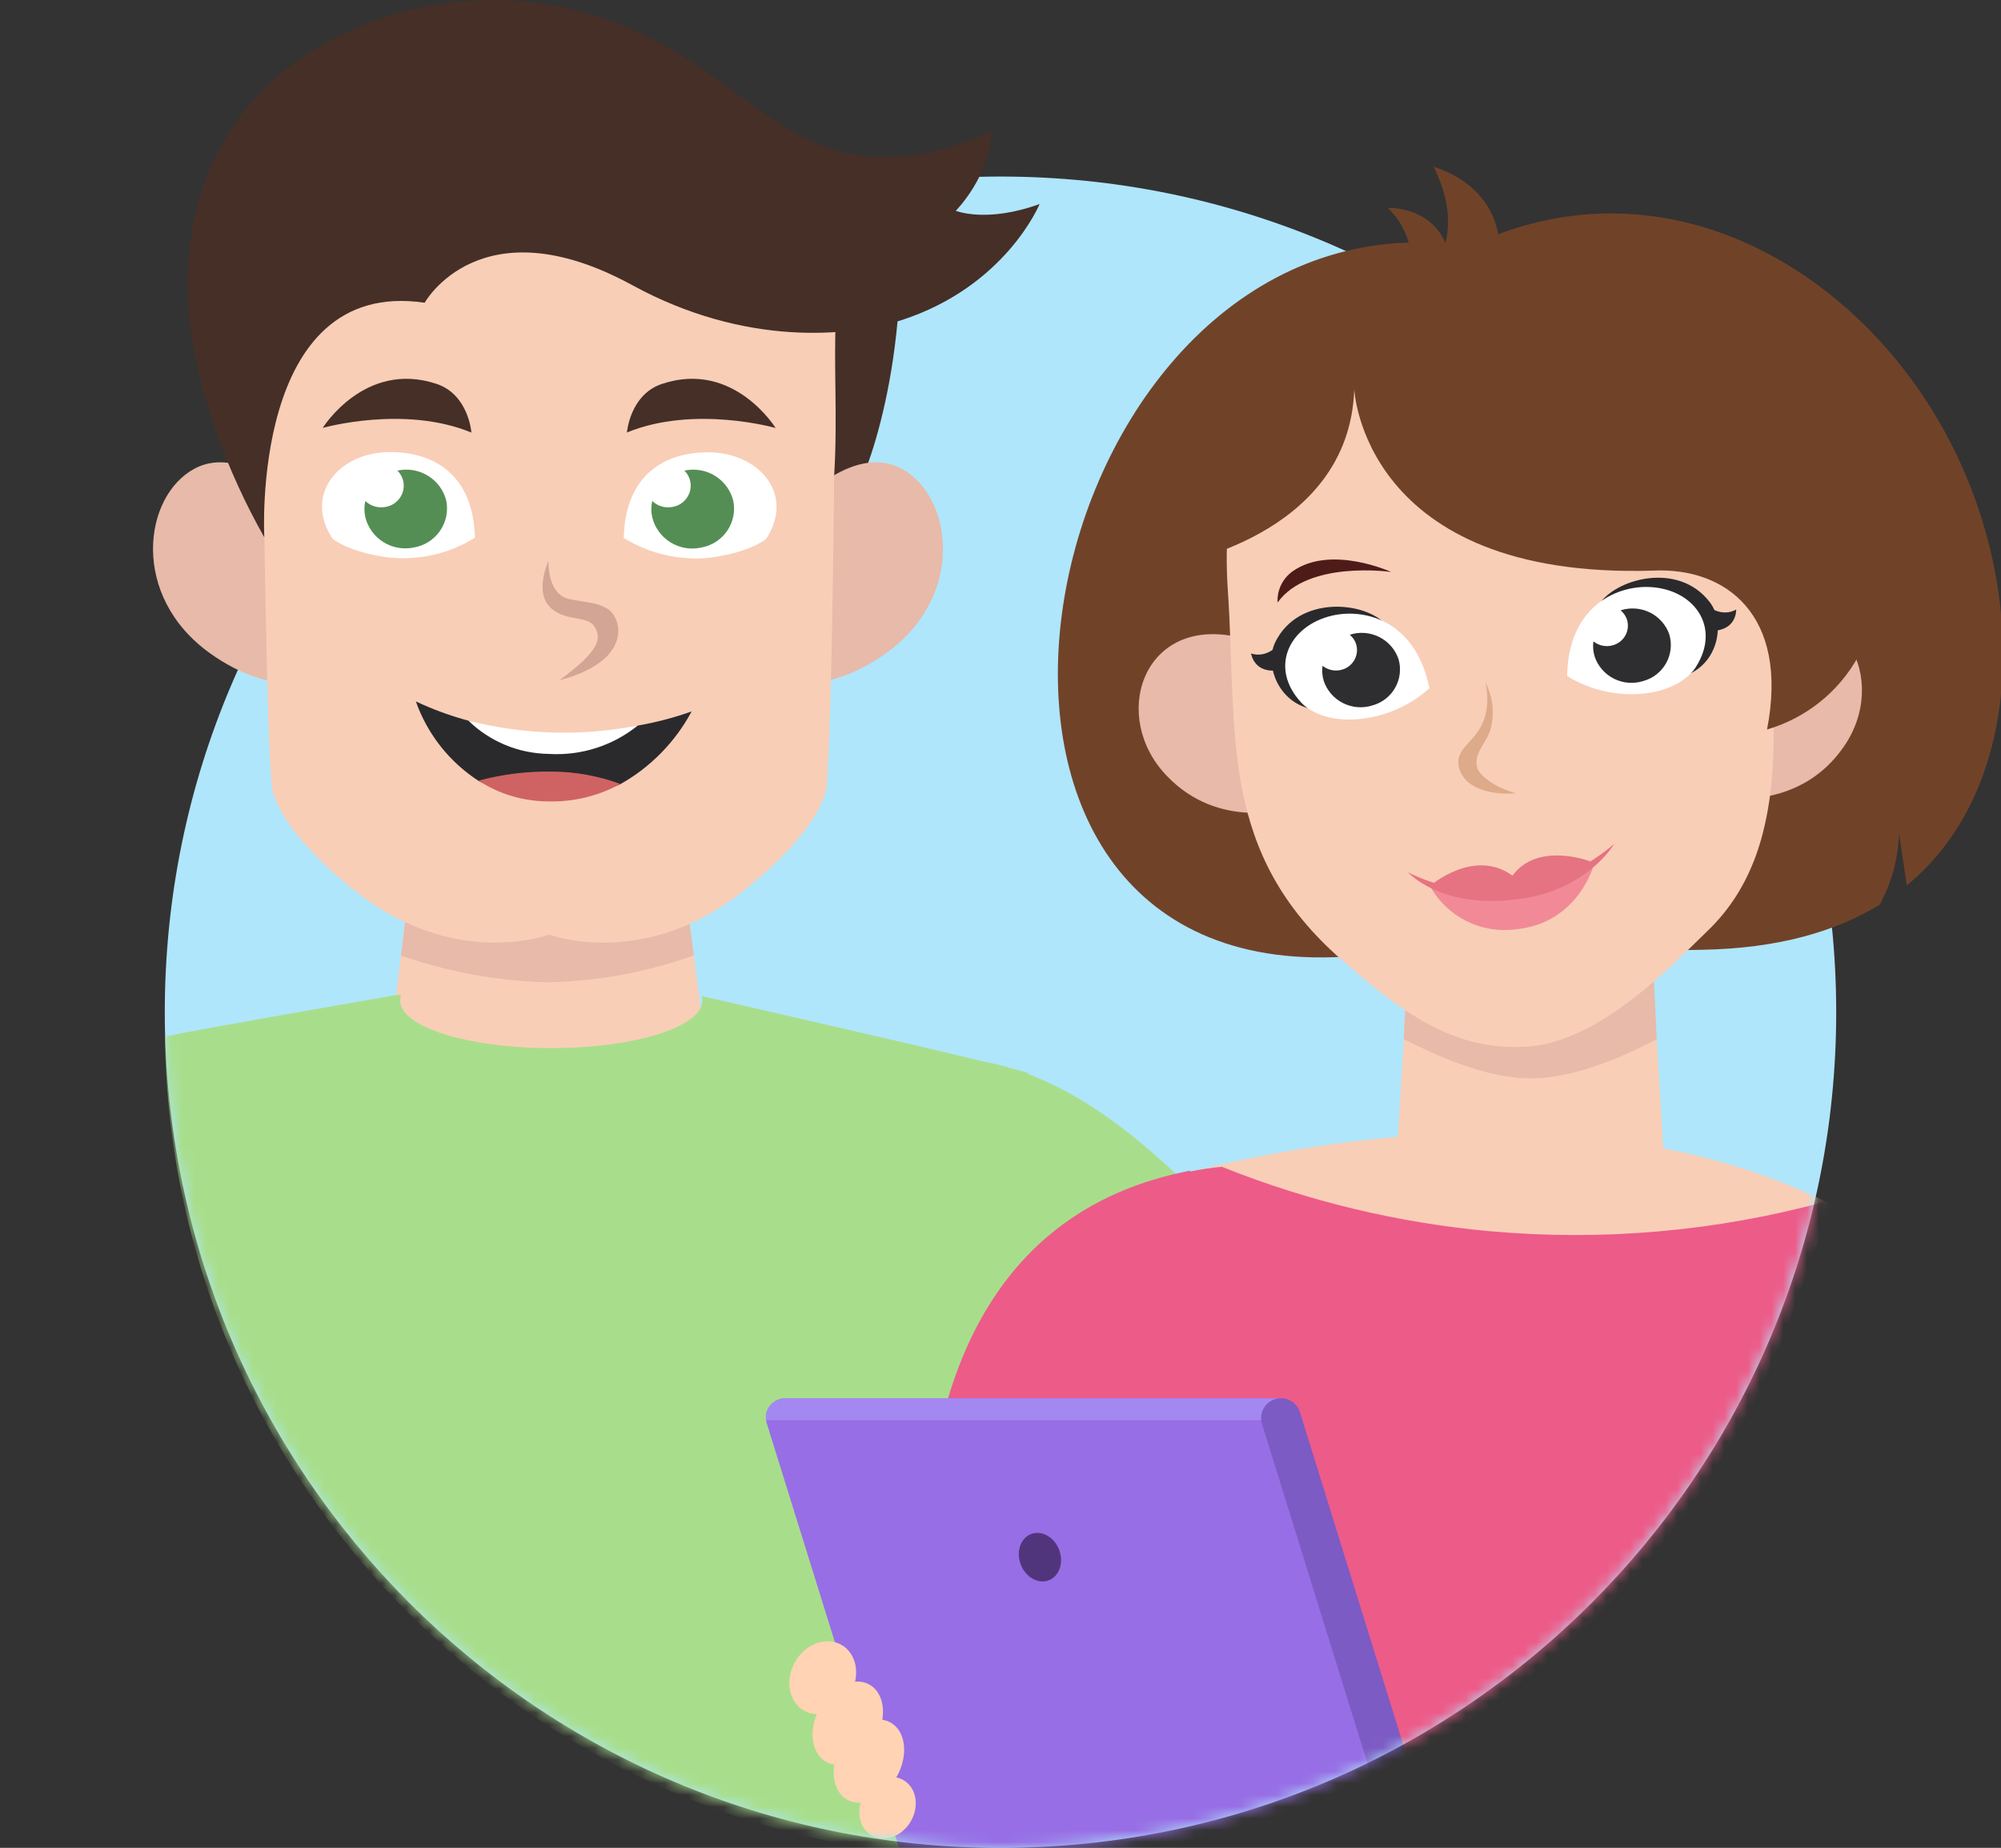 <?xml version="1.0" encoding="UTF-8"?> <svg xmlns="http://www.w3.org/2000/svg" width="170" height="157" viewBox="0 0 170 157" fill="none"><rect x="0" y="0" width="170" height="157" fill="#333333" stroke="none"/> <g clip-path="url(#clip0)"> <path d="M85 157C124.212 157 156 125.212 156 86C156 46.788 124.212 15 85 15C45.788 15 14 46.788 14 86C14 125.212 45.788 157 85 157Z" fill="#AFE6FB"></path> <mask id="mask0" mask-type="alpha" maskUnits="userSpaceOnUse" x="14" y="15" width="142" height="142"> <path d="M85 157C124.212 157 156 125.212 156 86C156 46.788 124.212 15 85 15C45.788 15 14 46.788 14 86C14 125.212 45.788 157 85 157Z" fill="#AFE6FB"></path> </mask> <g mask="url(#mask0)"> <path d="M46.588 74.696H46.557L34.868 74.721L32.668 92.52L46.643 96.093L60.437 92.52L58.088 74.721L46.588 74.696Z" fill="#F8CEB7"></path> <path fill-rule="evenodd" clip-rule="evenodd" d="M46.834 89.053C53.923 89.053 59.669 87.251 59.669 85.027C59.669 84.893 59.648 84.761 59.607 84.631C62.525 85.294 83.875 90.154 87.337 91.154C87.268 91.229 81.283 124.723 81.283 124.723V125.149L84.432 155.912L84.31 157.994C45.712 157.472 14.522 126.451 14.007 88.069C16.997 87.427 33.609 84.556 33.609 84.556L34.087 84.556C34.03 84.71 34 84.868 34 85.027C34 87.251 39.746 89.053 46.834 89.053Z" fill="#A8DE8B"></path> <path d="M58.088 74.715L58.943 81.172C54.952 82.599 50.753 83.372 46.512 83.459C42.272 83.346 38.074 82.581 34.069 81.191L34.868 74.696L58.088 74.715Z" fill="#E7BAA9"></path> <path d="M75.318 90.379L76.437 90.184C77.552 90.036 78.674 89.934 79.798 89.88C90.876 89.749 99.267 99.091 105.12 104.868L105.85 122.092L91.215 128.862L85.971 125.621C82.365 123.279 76.184 121.91 73.465 115.691C68.83 105.105 73.956 93.364 75.318 90.379Z" fill="#A8DE8B"></path> <path d="M100.545 99.739L114.978 115.15L150.13 111.058L156.642 102.895C137.281 92.467 112.065 96.654 100.542 99.739H100.545Z" fill="#F8CEB7"></path> <path d="M141.431 99.692L140.245 79.816H119.766L118.759 96.678L141.431 99.692Z" fill="#F8CEB7"></path> <path fill-rule="evenodd" clip-rule="evenodd" d="M155.027 102.113C149.319 128.452 128.89 149.351 102.725 155.873C103.458 153.28 103.953 151.498 103.953 151.498L97.241 133.994L96.98 133.326L79.908 121.184C83.862 104.474 94.867 100.701 101.099 99.463L101.103 99.538C101.993 99.356 102.896 99.218 103.806 99.133C111.101 102.06 118.789 103.906 126.623 104.612C136.167 105.465 145.785 104.618 155.027 102.111V102.113Z" fill="#ED5B89"></path> <path d="M140.39 80.706L140.751 88.282C138.306 89.585 133.926 91.622 130.041 91.622C126.156 91.622 121.846 89.585 119.258 88.284L119.619 80.708L140.39 80.706Z" fill="#E7BAA9"></path> <path fill-rule="evenodd" clip-rule="evenodd" d="M76.518 157.464L65.155 120.972C65.097 120.801 65.073 120.621 65.083 120.441V120.2C65.135 119.89 65.273 119.601 65.483 119.366C65.692 119.13 65.964 118.958 66.267 118.87C66.485 118.8 66.716 118.778 66.943 118.805H108.738L118.011 150.131C107.908 155.319 96.698 158.018 85.327 158.001C82.344 158.001 79.405 157.819 76.518 157.464Z" fill="#976EE5"></path> <path d="M65.065 120.648C65.061 120.58 65.061 120.513 65.065 120.445V120.314V120.208C65.124 119.842 65.302 119.506 65.574 119.252C65.845 118.999 66.194 118.842 66.564 118.806C66.684 118.794 66.805 118.794 66.925 118.806H108.72L108.59 120.662H65.065V120.648Z" fill="#A488F2"></path> <path fill-rule="evenodd" clip-rule="evenodd" d="M116.508 150.881L107.213 120.968C107.082 120.542 107.126 120.083 107.336 119.69C107.546 119.297 107.904 119.003 108.332 118.872C108.76 118.742 109.222 118.786 109.618 118.995C110.013 119.204 110.308 119.56 110.44 119.985L119.55 149.317C118.552 149.862 117.535 150.382 116.508 150.881Z" fill="#7C5BC4"></path> <path d="M89.081 134.274C89.988 133.941 90.393 132.791 89.99 131.701C89.587 130.611 88.523 130 87.621 130.33C86.718 130.66 86.309 131.815 86.712 132.902C87.115 133.992 88.179 134.604 89.081 134.274Z" fill="#51357C"></path> <path d="M72.275 143.842C73.132 142.29 72.763 140.451 71.454 139.732C70.14 139.014 68.382 139.691 67.522 141.245C66.662 142.798 67.031 144.638 68.343 145.357C69.655 146.074 71.415 145.397 72.275 143.844V143.842Z" fill="#FFD3B3"></path> <path d="M74.401 147.706C75.406 145.889 75.157 143.833 73.845 143.116C72.533 142.399 70.655 143.29 69.649 145.107C68.642 146.924 68.893 148.98 70.205 149.697C71.517 150.417 73.395 149.523 74.401 147.706Z" fill="#FFD3B3"></path> <path d="M76.198 150.931C77.203 149.112 76.954 147.058 75.642 146.341C74.33 145.621 72.45 146.515 71.446 148.332C70.441 150.149 70.69 152.205 72.002 152.922C73.314 153.639 75.192 152.748 76.198 150.931Z" fill="#FFD3B3"></path> <path d="M77.411 154.69C78.136 153.38 77.824 151.826 76.716 151.221C75.606 150.613 74.121 151.184 73.395 152.497C72.67 153.805 72.982 155.359 74.09 155.967C75.198 156.572 76.685 156.001 77.411 154.69Z" fill="#FFD3B3"></path> </g> <path d="M46.624 10.809L22.298 17.23L25.307 48.111H46.63L72.287 42.804C72.287 42.804 76.544 35.359 76.544 20.945L46.624 10.809Z" fill="#452F27"></path> <path d="M67.224 43.409C67.224 43.409 72.25 37.488 76.595 39.824C80.943 42.159 82.073 50.653 75.251 55.518C70.013 59.266 65.831 57.854 65.831 57.854L67.224 43.409ZM25.888 43.409C25.888 43.409 20.862 37.488 16.517 39.824C12.169 42.159 11.039 50.647 17.861 55.518C23.097 59.266 27.281 57.854 27.281 57.854L25.888 43.409Z" fill="#E7BAA9"></path> <path d="M70.143 67.272C69.084 71.019 63.787 75.429 61.282 77.035C53.512 82.03 46.661 79.407 46.661 79.407C46.661 79.407 39.802 82.012 32.038 77.033C29.526 75.429 24.238 70.989 23.176 67.274C22.667 65.505 22.365 39.032 22.365 39.032C22.101 34.703 22.492 30.5 22.304 27.022C22.039 22.252 25.939 8.186 46.661 8.186C67.383 8.186 71.28 22.244 71.017 27.024C70.81 30.844 71.168 35.534 70.873 40.312C70.873 40.318 70.641 65.562 70.143 67.274V67.272Z" fill="#F8CEB7"></path> <path d="M32.645 38.431C28.654 38.656 25.835 42.097 28.247 45.77C28.247 45.77 29.604 46.918 33.008 47.362C35.575 47.64 38.161 47.051 40.35 45.688C40.181 39.468 35.785 38.25 32.643 38.431H32.645ZM60.689 38.447C57.548 38.267 53.151 39.48 52.989 45.699C55.174 47.062 57.757 47.654 60.322 47.38C63.729 46.942 65.085 45.794 65.085 45.794C67.489 42.127 64.678 38.704 60.689 38.449V38.447Z" fill="white"></path> <path d="M37.922 42.565C37.707 41.678 37.151 40.911 36.372 40.429C35.594 39.946 34.657 39.786 33.762 39.984C34.065 40.282 34.253 40.678 34.293 41.1C34.332 41.522 34.221 41.945 33.978 42.294C33.838 42.497 33.659 42.671 33.45 42.804C33.241 42.938 33.008 43.028 32.763 43.069C32.456 43.13 32.138 43.116 31.837 43.028C31.536 42.94 31.261 42.78 31.036 42.563C30.934 43.019 30.934 43.491 31.036 43.944C31.253 44.821 31.804 45.58 32.573 46.06C33.342 46.54 34.269 46.704 35.157 46.517C35.601 46.442 36.026 46.279 36.407 46.039C36.787 45.799 37.115 45.486 37.373 45.118C37.63 44.75 37.811 44.334 37.905 43.896C37.999 43.458 38.004 43.005 37.919 42.565H37.922ZM62.3 42.565C62.086 41.679 61.53 40.913 60.753 40.43C59.976 39.948 59.039 39.788 58.145 39.984C58.447 40.283 58.633 40.678 58.672 41.101C58.711 41.523 58.599 41.945 58.356 42.294C58.217 42.498 58.036 42.672 57.827 42.805C57.618 42.938 57.383 43.028 57.138 43.069C56.831 43.13 56.513 43.116 56.212 43.028C55.911 42.94 55.636 42.78 55.411 42.563C55.309 43.019 55.309 43.491 55.411 43.944C55.626 44.83 56.182 45.596 56.96 46.079C57.737 46.561 58.674 46.721 59.569 46.523C60.011 46.446 60.434 46.281 60.812 46.039C61.19 45.797 61.516 45.483 61.77 45.114C62.025 44.746 62.202 44.33 62.294 43.893C62.385 43.455 62.387 43.004 62.3 42.565Z" fill="#558E55"></path> <path d="M35.33 59.596C36.768 60.272 38.264 60.819 39.796 61.232L46.844 63.406L54.205 61.644C55.753 61.372 57.277 60.971 58.758 60.447C57.373 63.035 55.275 65.177 52.709 66.623C51.014 67.528 46.685 66.161 46.685 66.161C46.685 66.161 42.183 67.285 40.655 66.347C38.181 64.741 36.309 62.368 35.33 59.596Z" fill="#2A2A2C"></path> <path d="M46.889 65.556C44.784 65.522 42.684 65.781 40.651 66.325C42.384 67.456 44.407 68.067 46.48 68.086C48.651 68.162 50.802 67.651 52.703 66.607C50.842 65.922 48.874 65.566 46.889 65.556Z" fill="#CF6363"></path> <path d="M54.192 61.64C49.421 62.574 44.499 62.432 39.79 61.227C41.614 63.005 44.056 64.018 46.61 64.054C49.353 64.227 52.061 63.364 54.192 61.638V61.64Z" fill="white"></path> <path d="M37.076 32.613C30.997 30.593 27.416 36.358 27.416 36.358C27.416 36.358 34.326 34.391 40.047 36.751C40.055 36.739 39.808 33.516 37.076 32.611V32.613ZM56.246 32.617C53.514 33.516 53.264 36.745 53.264 36.745C58.996 34.391 65.894 36.364 65.894 36.364C65.894 36.364 62.333 30.581 56.246 32.617Z" fill="#452F27"></path> <path d="M16.012 26.147C16.458 32.886 19.454 40.373 22.455 45.65C22.455 45.65 21.237 23.53 36.078 25.721C36.078 25.721 40.827 17.185 53.746 24.243C63.311 29.463 72.13 28.614 76.546 27.214C85.451 24.348 88.321 17.335 88.321 17.335C83.799 18.976 81.199 17.909 81.199 17.909C81.199 17.909 84.17 14.937 84.214 11.102C84.214 11.102 78.461 14.392 71.792 12.976C63.977 11.289 59.228 2.246 46.042 0.298C32.739 -1.681 14.679 6.131 16.012 26.145V26.147Z" fill="#452F27"></path> <path d="M51.605 51.724C50.607 51.145 50.036 51.244 48.346 50.894C47.327 50.681 46.612 49.646 46.587 47.641C45.602 50.183 46.261 51.319 47.083 51.886C48.407 52.806 49.965 52.287 50.544 53.298C51.059 54.198 51.065 55.21 47.523 57.795C53.866 56.134 52.829 52.443 51.605 51.724Z" fill="#D3A594"></path> <path d="M127.281 19.902C126.498 15.369 121.805 14.18 121.805 14.18C123.094 16.783 123.237 18.889 122.799 20.656C121.473 17.5 117.903 17.666 117.903 17.666C118.755 18.466 119.37 19.485 119.678 20.609C86.665 21.632 75.923 83.603 114.255 81.283C114.255 81.283 137.636 80.805 144.7 80.694C150.981 80.576 155.95 79.168 159.696 76.861C160.715 74.987 161.275 72.901 161.336 70.774L162 75.225C172.202 66.846 172.374 49.614 165.144 36.539C157.767 23.198 142.694 14.145 127.281 19.902Z" fill="#704329"></path> <path d="M149.099 52.638C156.571 49.893 160.609 57.777 156.624 63.469C153 68.716 146.907 67.808 146.907 67.808L145.843 50.147L149.099 52.638ZM104.839 54.06C97.018 52.541 94.307 60.971 99.161 65.951C103.578 70.555 109.447 68.689 109.447 68.689L107.67 51.093L104.839 54.06Z" fill="#E7BAA9"></path> <path d="M104.313 50.147C105.136 62.333 103.458 72.385 114.01 81.573C119.124 86.029 123.514 89.343 129.772 88.926C136.03 88.507 142.254 81.787 145.096 79.067C152.735 71.702 150.627 59.536 149.785 47.102C148.6 29.793 137.576 22.965 125.355 23.759C113.134 24.555 103.142 32.85 104.313 50.147Z" fill="#F8CEB7"></path> <path d="M125.587 65.45C125.037 64.174 126.131 63.349 126.569 62.154C126.786 61.464 126.864 60.739 126.798 60.019C126.732 59.3 126.523 58.6 126.184 57.961C126.184 57.961 126.867 60.317 125.54 62.176C124.74 63.355 123.408 63.979 124.066 65.561C125.054 67.806 128.802 67.404 128.802 67.404C128.802 67.404 126.522 66.833 125.587 65.45Z" fill="#DDAB8A"></path> <path d="M145.53 49.267C145.519 48.752 145.378 48.249 145.119 47.803C144.86 47.357 144.492 46.983 144.049 46.717C140.622 44.685 135.706 47.424 135.706 47.424C135.706 47.424 142.641 45.852 145.53 49.267ZM108.541 51.194C108.511 50.68 108.613 50.167 108.837 49.703C109.061 49.239 109.399 48.839 109.82 48.54C113.075 46.249 118.193 48.597 118.193 48.597C118.193 48.597 111.134 47.568 108.541 51.194Z" fill="#4F1B19"></path> <path d="M135.462 73.3C135.462 73.3 134.207 78.457 128.735 78.963C127.305 79.144 125.854 78.896 124.568 78.25C123.281 77.603 122.219 76.589 121.517 75.338L128.03 75.437L130.185 75.502L135.462 73.3Z" fill="#F18A96"></path> <path d="M121.505 75.259C121.505 75.259 125.229 72.014 128.497 74.398C130.689 71.421 135.205 73.221 135.205 73.221C133.363 74.752 131.172 75.809 128.822 76.3C125.412 76.831 121.505 75.259 121.505 75.259Z" fill="#E67381"></path> <path d="M137.142 71.701C128.321 79.101 119.61 74.097 119.61 74.097C119.61 74.097 122.401 77.282 128.971 76.393C134.844 75.675 137.14 71.701 137.14 71.701H137.142Z" fill="#E67381"></path> <path d="M158.105 34.584L134.545 22.1C134.545 22.1 113.969 24.101 115.937 23.971C116.013 23.971 102.17 34.31 102.17 34.31L98.617 43.883L99.334 48.04C99.334 48.04 114.634 45.731 115.055 33.069C115.055 33.069 115.758 49.239 140.439 48.482C146.601 48.18 152.018 52.219 150.123 61.98C153.422 61.016 156.203 58.794 157.861 55.798C163.528 45.431 158.804 36.599 158.105 34.586V34.584Z" fill="#704329"></path> <path d="M117.712 53.056C116.066 51.135 110.37 50.495 108.357 54.534C107.445 56.357 108.469 59.448 111.134 60.166L117.712 53.056Z" fill="#2A2A2C"></path> <path d="M121.442 58.48C119.676 60.058 117.423 60.992 115.053 61.128C111.857 61.27 110.571 59.716 110.571 59.716C107.766 56.724 109.53 53.157 113.159 52.308C116.019 51.64 120.299 52.786 121.442 58.478V58.48Z" fill="white"></path> <path d="M118.814 55.997C118.536 55.179 117.945 54.504 117.169 54.117C116.394 53.73 115.496 53.663 114.67 53.931C114.926 54.14 115.115 54.418 115.214 54.731C115.28 54.95 115.302 55.18 115.278 55.408C115.254 55.635 115.185 55.856 115.075 56.057C114.965 56.258 114.816 56.435 114.637 56.578C114.458 56.722 114.252 56.828 114.031 56.892C113.747 56.978 113.446 56.993 113.155 56.936C112.864 56.88 112.591 56.753 112.36 56.568C112.299 57.002 112.336 57.445 112.466 57.865C112.745 58.682 113.337 59.357 114.113 59.744C114.889 60.13 115.786 60.198 116.612 59.931C117.017 59.818 117.396 59.626 117.727 59.367C118.057 59.108 118.333 58.786 118.537 58.42C118.742 58.054 118.872 57.652 118.919 57.236C118.967 56.82 118.931 56.399 118.814 55.997Z" fill="#2E2E30"></path> <path d="M108.72 54.666C107.536 56.049 106.287 55.518 106.287 55.518C106.287 55.518 106.53 57.285 108.654 56.932L108.72 54.666ZM135.808 51.433C137.073 49.249 142.555 47.584 145.281 51.192C146.511 52.822 146.073 56.049 143.58 57.232L135.808 51.433Z" fill="#2A2A2C"></path> <path d="M133.142 57.445C135.169 58.68 137.562 59.195 139.921 58.899C143.089 58.458 144.065 56.691 144.065 56.691C146.273 53.242 143.882 50.051 140.158 49.875C137.216 49.739 133.219 51.639 133.142 57.445Z" fill="white"></path> <path d="M141.828 53.923C141.549 53.105 140.958 52.43 140.182 52.043C139.406 51.656 138.508 51.589 137.682 51.857C137.938 52.065 138.128 52.343 138.228 52.657C138.295 52.876 138.317 53.106 138.293 53.334C138.269 53.562 138.2 53.783 138.09 53.984C137.979 54.185 137.83 54.362 137.65 54.505C137.471 54.649 137.264 54.755 137.043 54.818C136.759 54.904 136.458 54.919 136.167 54.862C135.876 54.806 135.603 54.679 135.372 54.494C135.313 54.928 135.35 55.371 135.48 55.791C135.759 56.608 136.351 57.283 137.126 57.669C137.902 58.056 138.8 58.123 139.626 57.857C140.031 57.743 140.409 57.551 140.739 57.292C141.069 57.032 141.345 56.711 141.549 56.345C141.754 55.979 141.883 55.577 141.931 55.161C141.978 54.746 141.943 54.325 141.826 53.923H141.828Z" fill="#2E2E30"></path> <path d="M144.955 51.387C146.363 52.562 147.502 51.786 147.502 51.786C147.502 51.786 147.583 53.552 145.458 53.599L144.955 51.387Z" fill="#2A2A2C"></path> </g> <defs> <clipPath id="clip0"> <rect width="170" height="157" fill="white"></rect> </clipPath> </defs> </svg> 